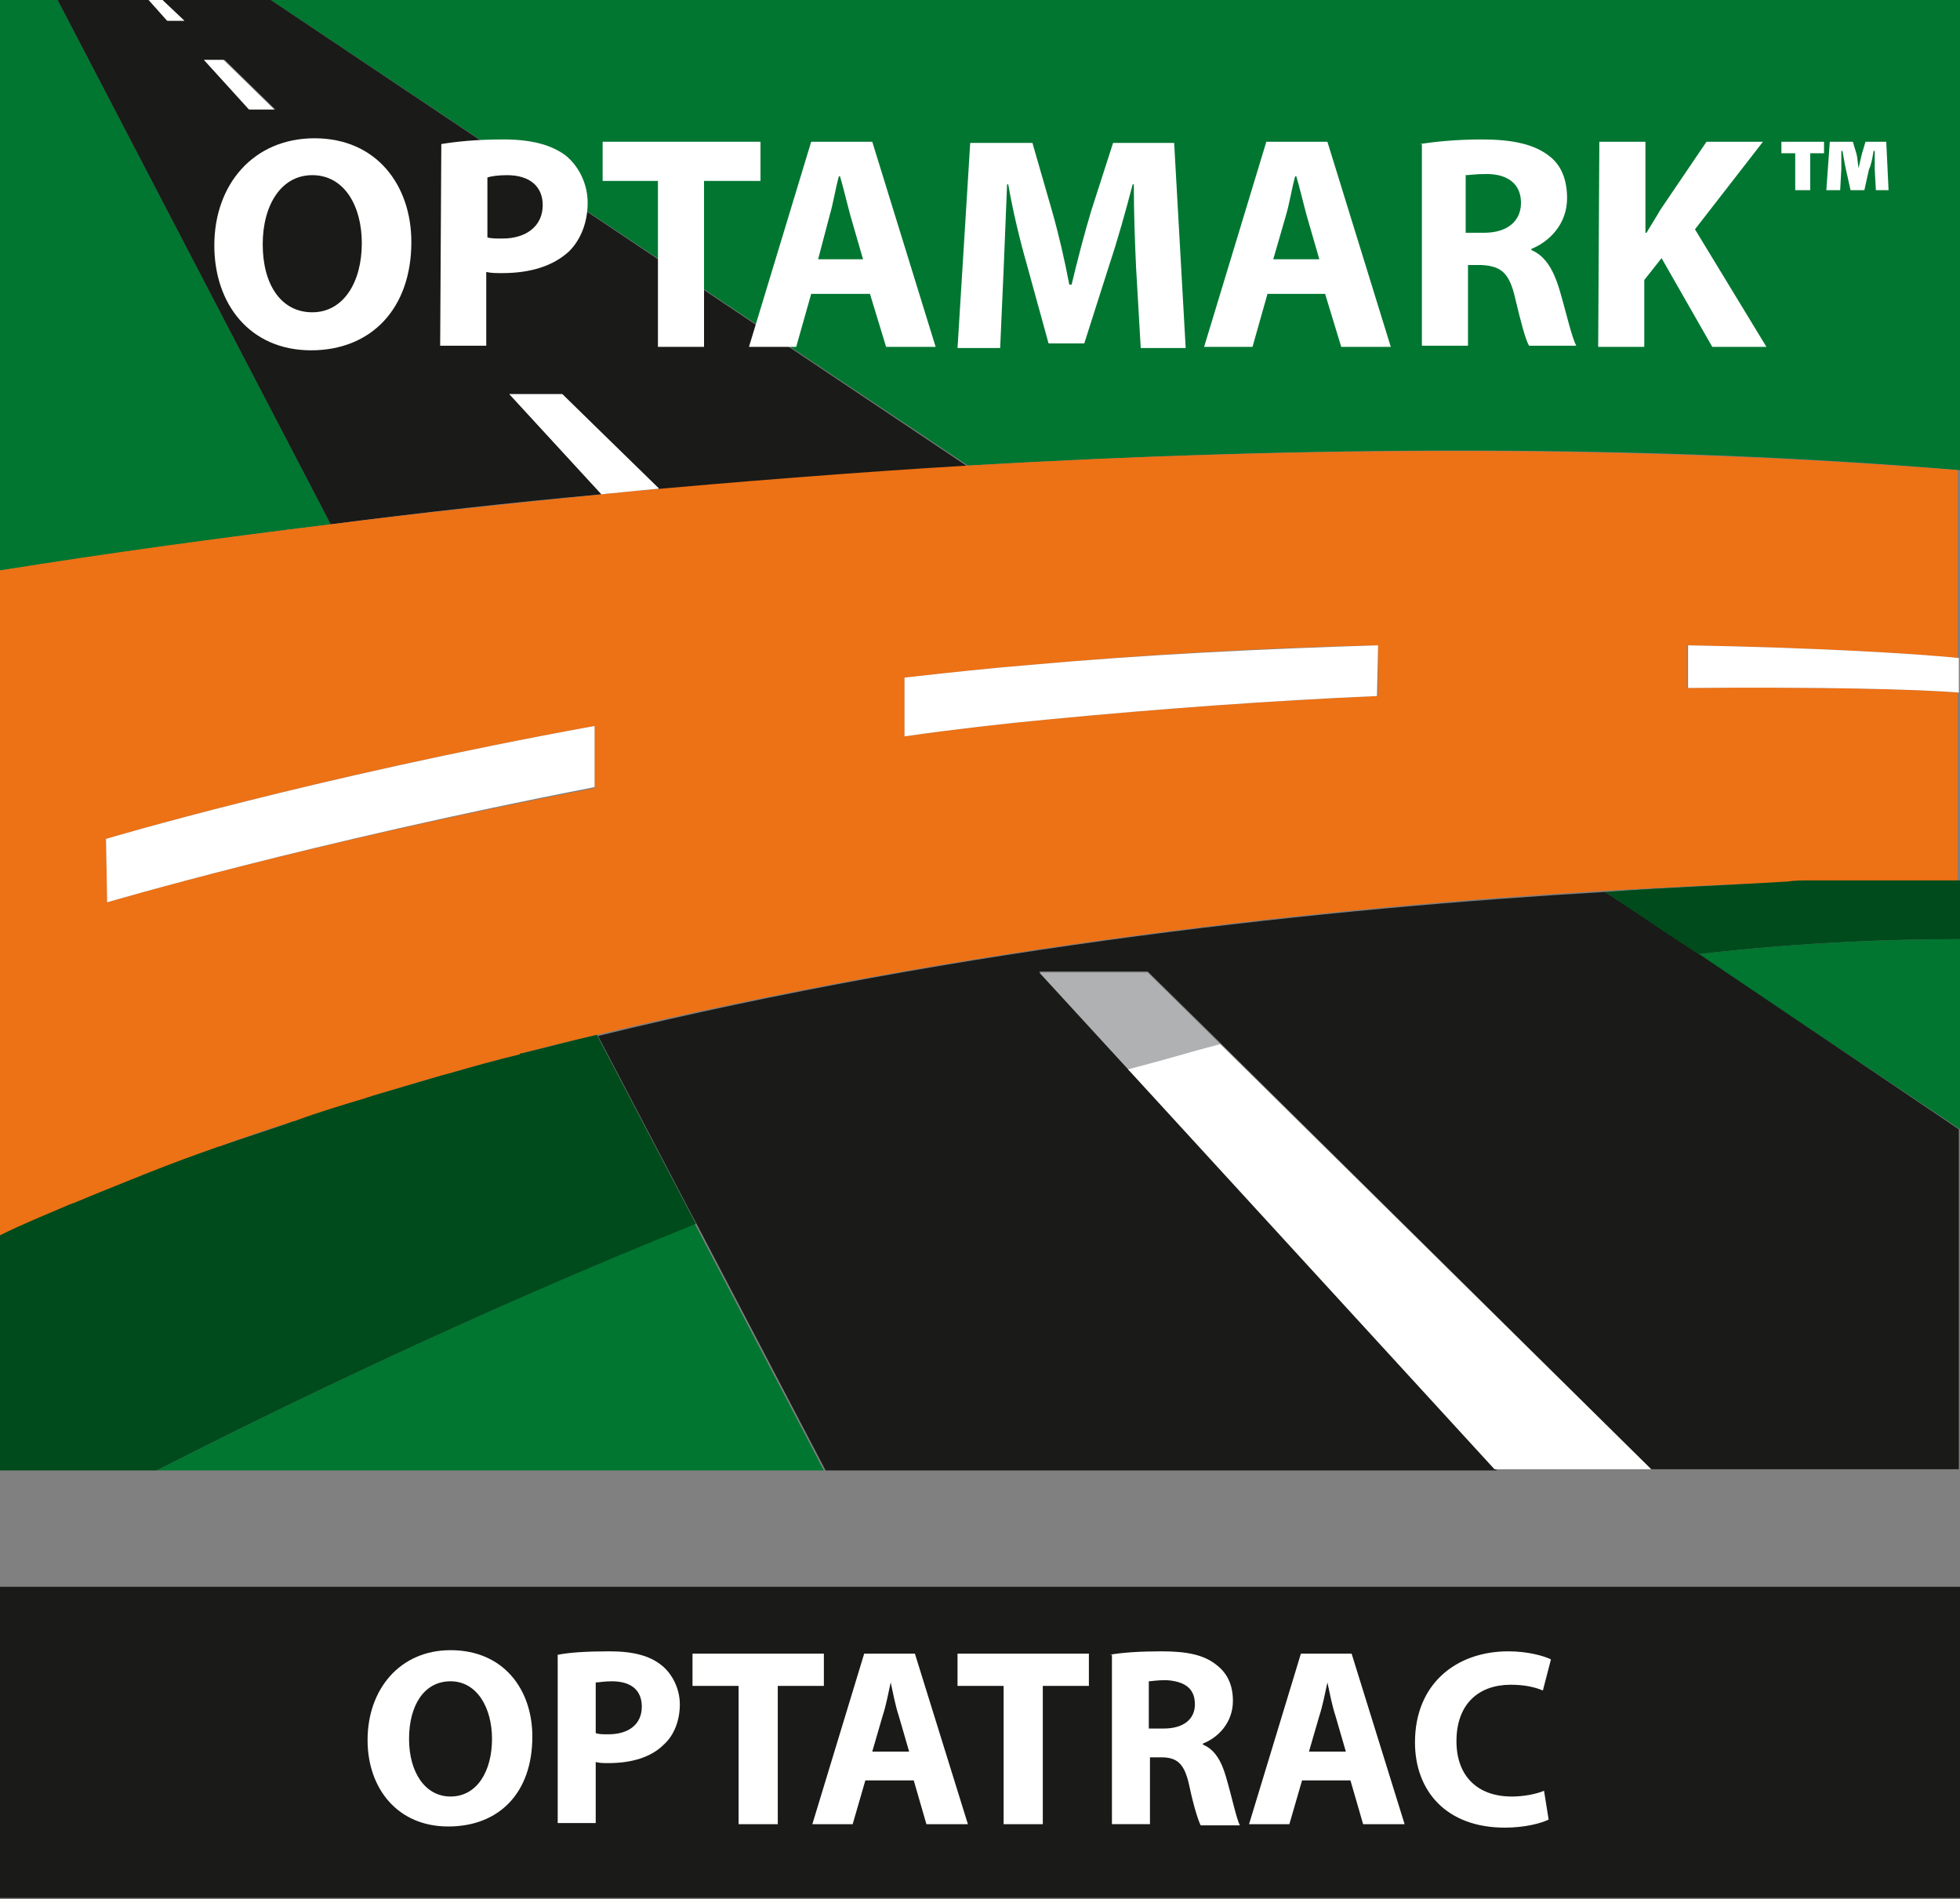 <?xml version="1.0" encoding="utf-8"?>
<!-- Generator: Adobe Illustrator 27.5.0, SVG Export Plug-In . SVG Version: 6.00 Build 0)  -->
<svg version="1.1" id="Lag_1" xmlns="http://www.w3.org/2000/svg" xmlns:xlink="http://www.w3.org/1999/xlink" x="0px" y="0px"
	 viewBox="0 0 170.1 164.8" style="enable-background:new 0 0 170.1 164.8;" xml:space="preserve">
<rect x="0" y="0" width="170.1" height="164.8" fill="#808080" stroke="none"/>
<style type="text/css">
	.st0{clip-path:url(#SVGID_00000022543773461936139820000010651953712023551664_);fill:#007631;}
	.st1{clip-path:url(#SVGID_00000085956775102116760290000001281729365169262992_);fill:#007631;}
	.st2{clip-path:url(#SVGID_00000025437542062222002670000000094825273122006974_);fill:#007631;}
	.st3{clip-path:url(#SVGID_00000168795463580957419010000014438282968944861317_);fill:#007631;}
	.st4{clip-path:url(#SVGID_00000072983421174989627850000016503996138376961980_);fill:#007631;}
	.st5{clip-path:url(#SVGID_00000067206942541429360220000011960917518999390138_);fill:#007631;}
	.st6{clip-path:url(#SVGID_00000016784585679574160690000012330971627184674966_);fill:#007631;}
	.st7{clip-path:url(#SVGID_00000170963328264734534670000010965722452149321916_);fill:#007631;}
	.st8{clip-path:url(#SVGID_00000103250283932902953130000004974668832409915542_);fill:#007631;}
	.st9{clip-path:url(#SVGID_00000085241755165581895280000002639014309627360154_);fill:#007631;}
	.st10{clip-path:url(#SVGID_00000111165015813953229530000006363096893152326302_);fill:#007631;}
	.st11{clip-path:url(#SVGID_00000128487025408790800720000012608277922213933479_);fill:#007631;}
	.st12{clip-path:url(#SVGID_00000160156148723497846300000006365745758063771535_);fill:#007631;}
	.st13{clip-path:url(#SVGID_00000178927549009579942250000002948281653901101495_);fill:#007631;}
	.st14{clip-path:url(#SVGID_00000005977545472684153120000012833667469446889350_);fill:#1A1A18;}
	.st15{clip-path:url(#SVGID_00000016037142231268982810000016673618586214823349_);fill:#1A1A18;}
	.st16{clip-path:url(#SVGID_00000031178444526859200310000006762754520308190633_);fill:#FFFFFF;}
	.st17{clip-path:url(#SVGID_00000116233874455316952310000014049662976236480937_);fill:#FFFFFF;}
	.st18{clip-path:url(#SVGID_00000026842880606947295000000010990634260737206196_);fill:#ED7115;}
	.st19{clip-path:url(#SVGID_00000065757899260015529850000010992347001499121807_);fill:#FFFFFF;}
	.st20{clip-path:url(#SVGID_00000116197486052695390260000017273244617331889843_);fill:#FFFFFF;}
	.st21{clip-path:url(#SVGID_00000111871641870578751460000011094183767947679671_);fill:#FFFFFF;}
	.st22{clip-path:url(#SVGID_00000003821005246048239500000007845898654435131033_);fill:#004B1B;}
	.st23{clip-path:url(#SVGID_00000034777757366517046880000016013821992288927422_);fill:#004B1B;}
	.st24{clip-path:url(#SVGID_00000059998490906663847050000009408234493608033468_);fill:#B0B1B2;}
	.st25{clip-path:url(#SVGID_00000079479773053053335680000003172555009760319145_);fill:#FFFFFF;}
	.st26{clip-path:url(#SVGID_00000137827335977924547260000010419579166284092301_);fill:#FFFFFF;}
	.st27{fill:#FFFFFF;}
	.st28{fill:#1A1A18;}
	.st29{fill:none;}
	.st30{enable-background:new    ;}
</style>
<g>
	<g>
		<defs>
			<rect id="SVGID_1_" width="170.1" height="127.6"/>
		</defs>
		<clipPath id="SVGID_00000150077870246607501640000007165946559467531180_">
			<use xlink:href="#SVGID_1_"  style="overflow:visible;"/>
		</clipPath>
		<path style="clip-path:url(#SVGID_00000150077870246607501640000007165946559467531180_);fill:#007631;" d="M5,0H0v49.5
			c9.3-1.4,18.9-2.8,28.7-4L5,0z"/>
	</g>
	<g>
		<defs>
			<rect id="SVGID_00000145743756528201648300000011913744157275218052_" width="170.1" height="127.6"/>
		</defs>
		<clipPath id="SVGID_00000119097944206616092850000011381182988254549146_">
			<use xlink:href="#SVGID_00000145743756528201648300000011913744157275218052_"  style="overflow:visible;"/>
		</clipPath>
		<path style="clip-path:url(#SVGID_00000119097944206616092850000011381182988254549146_);fill:#007631;" d="M84,40.4
			c29.3-1.7,58.7-1.9,86.1,0.4V0H23.5L84,40.4z"/>
	</g>
	<g>
		<defs>
			<rect id="SVGID_00000119076592621745514520000013930007192618359220_" width="170.1" height="127.6"/>
		</defs>
		<clipPath id="SVGID_00000095340143785208683130000006442757238915388053_">
			<use xlink:href="#SVGID_00000119076592621745514520000013930007192618359220_"  style="overflow:visible;"/>
		</clipPath>
		<path style="clip-path:url(#SVGID_00000095340143785208683130000006442757238915388053_);fill:#007631;" d="M168.7,76.4
			c0.5,0,0.9,0,1.3,0C169.6,76.4,169.2,76.4,168.7,76.4"/>
	</g>
	<g>
		<defs>
			<rect id="SVGID_00000163766393524805272260000004325871273138637479_" width="170.1" height="127.6"/>
		</defs>
		<clipPath id="SVGID_00000030448976425798025850000001629785643158797441_">
			<use xlink:href="#SVGID_00000163766393524805272260000004325871273138637479_"  style="overflow:visible;"/>
		</clipPath>
		<path style="clip-path:url(#SVGID_00000030448976425798025850000001629785643158797441_);fill:#007631;" d="M167.3,76.4
			c0.4,0,0.7,0,1.1,0C168,76.4,167.7,76.4,167.3,76.4"/>
	</g>
	<g>
		<defs>
			<rect id="SVGID_00000047738801673071410500000008976566516310244284_" width="170.1" height="127.6"/>
		</defs>
		<clipPath id="SVGID_00000150067658924009042820000011761855181221995428_">
			<use xlink:href="#SVGID_00000047738801673071410500000008976566516310244284_"  style="overflow:visible;"/>
		</clipPath>
		<path style="clip-path:url(#SVGID_00000150067658924009042820000011761855181221995428_);fill:#007631;" d="M170.1,81.5
			c-5.4,0-13.1,0.2-22.7,1.3l-2.6-1.7L170.1,98V76.4V81.5z"/>
	</g>
	<g>
		<defs>
			<rect id="SVGID_00000167353909196794903400000005167948789565184683_" width="170.1" height="127.6"/>
		</defs>
		<clipPath id="SVGID_00000060002332819232857240000000055176936907864458_">
			<use xlink:href="#SVGID_00000167353909196794903400000005167948789565184683_"  style="overflow:visible;"/>
		</clipPath>
		<path style="clip-path:url(#SVGID_00000060002332819232857240000000055176936907864458_);fill:#007631;" d="M165.8,76.4
			c0.4,0,0.8,0,1.1,0C166.5,76.4,166.2,76.4,165.8,76.4"/>
	</g>
	<g>
		<defs>
			<rect id="SVGID_00000042738113952654023330000007858323224469389231_" width="170.1" height="127.6"/>
		</defs>
		<clipPath id="SVGID_00000125562019456357229730000015708777708697495703_">
			<use xlink:href="#SVGID_00000042738113952654023330000007858323224469389231_"  style="overflow:visible;"/>
		</clipPath>
		<path style="clip-path:url(#SVGID_00000125562019456357229730000015708777708697495703_);fill:#007631;" d="M154.9,76.7
			c-4.7,0.1-9.9,0.4-15.7,0.7C145,77,150.2,76.8,154.9,76.7"/>
	</g>
	<g>
		<defs>
			<rect id="SVGID_00000011723200068738265640000014148570385247738793_" width="170.1" height="127.6"/>
		</defs>
		<clipPath id="SVGID_00000100340900042079060450000015439203535428216992_">
			<use xlink:href="#SVGID_00000011723200068738265640000014148570385247738793_"  style="overflow:visible;"/>
		</clipPath>
		<path style="clip-path:url(#SVGID_00000100340900042079060450000015439203535428216992_);fill:#007631;" d="M13.6,127.6h57.9
			l-11.2-21.4C41.3,113.9,24.6,122,13.6,127.6"/>
	</g>
	<g>
		<defs>
			<rect id="SVGID_00000128476024209835993640000010853081812373690024_" width="170.1" height="127.6"/>
		</defs>
		<clipPath id="SVGID_00000137826015142259005960000001290012674604139648_">
			<use xlink:href="#SVGID_00000128476024209835993640000010853081812373690024_"  style="overflow:visible;"/>
		</clipPath>
		<path style="clip-path:url(#SVGID_00000137826015142259005960000001290012674604139648_);fill:#007631;" d="M154.9,76.7
			c0.6,0,1.3,0,1.9-0.1C156.2,76.6,155.6,76.6,154.9,76.7"/>
	</g>
	<g>
		<defs>
			<rect id="SVGID_00000170236551730075119010000001387514339755540622_" width="170.1" height="127.6"/>
		</defs>
		<clipPath id="SVGID_00000124863994354662617780000011341652238173148320_">
			<use xlink:href="#SVGID_00000170236551730075119010000001387514339755540622_"  style="overflow:visible;"/>
		</clipPath>
		<path style="clip-path:url(#SVGID_00000124863994354662617780000011341652238173148320_);fill:#007631;" d="M162.5,76.5
			c0.5,0,0.9,0,1.4,0C163.4,76.5,163,76.5,162.5,76.5"/>
	</g>
	<g>
		<defs>
			<rect id="SVGID_00000170236475677125222230000012212401328796465799_" width="170.1" height="127.6"/>
		</defs>
		<clipPath id="SVGID_00000021095189169376525510000012388062682416938936_">
			<use xlink:href="#SVGID_00000170236475677125222230000012212401328796465799_"  style="overflow:visible;"/>
		</clipPath>
		<path style="clip-path:url(#SVGID_00000021095189169376525510000012388062682416938936_);fill:#007631;" d="M160.7,76.5
			c0.5,0,1,0,1.5,0C161.7,76.5,161.2,76.5,160.7,76.5"/>
	</g>
	<g>
		<defs>
			<rect id="SVGID_00000074401198917806211360000001357427563410097298_" width="170.1" height="127.6"/>
		</defs>
		<clipPath id="SVGID_00000060727185061724891520000008493745327639139976_">
			<use xlink:href="#SVGID_00000074401198917806211360000001357427563410097298_"  style="overflow:visible;"/>
		</clipPath>
		<path style="clip-path:url(#SVGID_00000060727185061724891520000008493745327639139976_);fill:#007631;" d="M158.9,76.5
			c0.6,0,1.1,0,1.6,0C160,76.5,159.4,76.5,158.9,76.5"/>
	</g>
	<g>
		<defs>
			<rect id="SVGID_00000002352426742787602670000006048875853964211127_" width="170.1" height="127.6"/>
		</defs>
		<clipPath id="SVGID_00000025402360210867768590000017174406481976753281_">
			<use xlink:href="#SVGID_00000002352426742787602670000006048875853964211127_"  style="overflow:visible;"/>
		</clipPath>
		<path style="clip-path:url(#SVGID_00000025402360210867768590000017174406481976753281_);fill:#007631;" d="M157,76.6
			c0.6,0,1.2,0,1.7,0C158.1,76.6,157.5,76.6,157,76.6"/>
	</g>
	<g>
		<defs>
			<rect id="SVGID_00000075841540766482616290000015832310906745253037_" width="170.1" height="127.6"/>
		</defs>
		<clipPath id="SVGID_00000109028101316475713160000018426867170407486094_">
			<use xlink:href="#SVGID_00000075841540766482616290000015832310906745253037_"  style="overflow:visible;"/>
		</clipPath>
		<path style="clip-path:url(#SVGID_00000109028101316475713160000018426867170407486094_);fill:#007631;" d="M164.2,76.4
			c0.4,0,0.8,0,1.2,0C165,76.4,164.6,76.4,164.2,76.4"/>
	</g>
	<g>
		<defs>
			<rect id="SVGID_00000049910587067769667150000015852568901978229406_" width="170.1" height="127.6"/>
		</defs>
		<clipPath id="SVGID_00000091010229047056965370000002332107360091551386_">
			<use xlink:href="#SVGID_00000049910587067769667150000015852568901978229406_"  style="overflow:visible;"/>
		</clipPath>
		<path style="clip-path:url(#SVGID_00000091010229047056965370000002332107360091551386_);fill:#1A1A18;" d="M52.2,42.9l-8-8.7h4.6
			l8.4,8.3c-1,0.1-2.1,0.2-3.1,0.3C64,41.9,74,41.1,84,40.5L23.5,0h-9.4L16,1.8h-1.4L12.9,0H5l23.7,45.5
			C36.4,44.5,44.3,43.6,52.2,42.9 M17.7,5.2h1.8l4.4,4.3h-2.2L17.7,5.2z"/>
	</g>
	<g>
		<defs>
			<rect id="SVGID_00000141423741026830541880000000172490092457752202_" width="170.1" height="127.6"/>
		</defs>
		<clipPath id="SVGID_00000080207705086274717280000004853081420522507178_">
			<use xlink:href="#SVGID_00000141423741026830541880000000172490092457752202_"  style="overflow:visible;"/>
		</clipPath>
		<path style="clip-path:url(#SVGID_00000080207705086274717280000004853081420522507178_);fill:#1A1A18;" d="M139.3,77.4
			L139.3,77.4c-23.8,1.4-55.5,4.7-87.4,12.5l7.7,14.7l0.9,1.7l11.2,21.4H130L98,92.8l-7.8-8.5h9.4l6.3,6.2l37.4,37H170V98l-25.2-17
			L139.3,77.4z"/>
	</g>
	<g>
		<defs>
			<rect id="SVGID_00000016772878120401118060000017553531575818964625_" width="170.1" height="127.6"/>
		</defs>
		<clipPath id="SVGID_00000097462815106709561520000014732732526507736978_">
			<use xlink:href="#SVGID_00000016772878120401118060000017553531575818964625_"  style="overflow:visible;"/>
		</clipPath>
		<polygon style="clip-path:url(#SVGID_00000097462815106709561520000014732732526507736978_);fill:#FFFFFF;" points="19.4,5.2 
			17.7,5.2 21.6,9.5 23.8,9.5 		"/>
	</g>
	<g>
		<defs>
			<rect id="SVGID_00000169550953281727552710000015851851702702070685_" width="170.1" height="127.6"/>
		</defs>
		<clipPath id="SVGID_00000170265839657205788500000006183832279491695762_">
			<use xlink:href="#SVGID_00000169550953281727552710000015851851702702070685_"  style="overflow:visible;"/>
		</clipPath>
		<polygon style="clip-path:url(#SVGID_00000170265839657205788500000006183832279491695762_);fill:#FFFFFF;" points="16,1.8 
			14.1,0 12.9,0 14.5,1.8 		"/>
	</g>
	<g>
		<defs>
			<rect id="SVGID_00000123410867563422258500000011117194602940786823_" width="170.1" height="127.6"/>
		</defs>
		<clipPath id="SVGID_00000131328690977502719840000011393123586841374365_">
			<use xlink:href="#SVGID_00000123410867563422258500000011117194602940786823_"  style="overflow:visible;"/>
		</clipPath>
		<path style="clip-path:url(#SVGID_00000131328690977502719840000011393123586841374365_);fill:#ED7115;" d="M84,40.4
			c-10,0.6-20,1.4-29.9,2.3c-0.6,0.1-1.2,0.1-1.9,0.2c-7.9,0.8-15.7,1.6-23.5,2.6C18.9,46.7,9.3,48,0,49.5v57.7
			c2-0.9,4.1-1.8,6.1-2.7c0.1,0,0.2-0.1,0.3-0.1c2-0.8,3.9-1.6,5.9-2.4c0.2-0.1,0.3-0.1,0.5-0.2c1.9-0.7,3.9-1.5,5.9-2.2
			c0.2-0.1,0.4-0.1,0.6-0.2c1.9-0.7,3.9-1.4,5.9-2c0.2-0.1,0.4-0.1,0.6-0.2c2-0.7,4-1.3,5.9-1.9c0.2-0.1,0.4-0.1,0.6-0.2
			c2-0.6,4-1.2,6.1-1.8c0.1,0,0.3-0.1,0.4-0.1c2.1-0.6,4.2-1.2,6.3-1.7c0.1,0,0.2,0,0.2-0.1c2.2-0.6,4.4-1.1,6.5-1.6
			c31.9-7.7,63.6-11.1,87.4-12.5c5.7-0.3,11-0.6,15.7-0.7l0,0c0.6,0,1.3,0,1.9-0.1h0.1c0.6,0,1.2,0,1.7,0c0.1,0,0.1,0,0.2,0
			c0.6,0,1.1,0,1.6,0c0.1,0,0.1,0,0.2,0c0.5,0,1,0,1.5,0c0.1,0,0.2,0,0.3,0c0.5,0,0.9,0,1.4,0c0.1,0,0.2,0,0.3,0c0.4,0,0.8,0,1.2,0
			c0.1,0,0.3,0,0.4,0c0.4,0,0.8,0,1.1,0c0.1,0,0.3,0,0.4,0c0.4,0,0.7,0,1.1,0c0.1,0,0.2,0,0.3,0c0.5,0,0.9,0,1.3,0l0,0V60.1
			c-3.6-0.3-12.2-0.5-23.5-0.4V56c11,0.2,19.5,0.7,23.5,1.1V40.8C142.7,38.6,113.3,38.7,84,40.4 M9.3,78.3l-0.1-5.5
			c0,0,17.6-5.3,42.4-9.8v5.4C26.9,73.1,9.3,78.3,9.3,78.3 M91.3,62.4c-4.3,0.4-8.6,0.9-12.8,1.5v-5.1c3.6-0.4,7.2-0.8,10.9-1.1
			c10-0.9,20.3-1.5,30.2-1.7v4.4C110.4,60.8,100.7,61.5,91.3,62.4"/>
	</g>
	<g>
		<defs>
			<rect id="SVGID_00000054239401847381715060000008606603769832829860_" width="170.1" height="127.6"/>
		</defs>
		<clipPath id="SVGID_00000062160858863057573030000005599871812719704453_">
			<use xlink:href="#SVGID_00000054239401847381715060000008606603769832829860_"  style="overflow:visible;"/>
		</clipPath>
		<path style="clip-path:url(#SVGID_00000062160858863057573030000005599871812719704453_);fill:#FFFFFF;" d="M51.6,63
			c-24.7,4.5-42.4,9.8-42.4,9.8l0.1,5.5c0,0,17.6-5.2,42.3-10V63z"/>
	</g>
	<g>
		<defs>
			<rect id="SVGID_00000134251902516668957940000016368092419911015831_" width="170.1" height="127.6"/>
		</defs>
		<clipPath id="SVGID_00000163040932185464372940000003917619576892731317_">
			<use xlink:href="#SVGID_00000134251902516668957940000016368092419911015831_"  style="overflow:visible;"/>
		</clipPath>
		<path style="clip-path:url(#SVGID_00000163040932185464372940000003917619576892731317_);fill:#FFFFFF;" d="M119.6,56
			c-9.9,0.3-20.2,0.8-30.2,1.7c-3.7,0.3-7.3,0.7-10.9,1.1v5.1c4.2-0.6,8.5-1.1,12.8-1.5c9.4-0.9,19-1.6,28.2-2L119.6,56L119.6,56z"
			/>
	</g>
	<g>
		<defs>
			<rect id="SVGID_00000005242897953987356700000012769832011128658357_" width="170.1" height="127.6"/>
		</defs>
		<clipPath id="SVGID_00000039827539152271565290000010741384682389624732_">
			<use xlink:href="#SVGID_00000005242897953987356700000012769832011128658357_"  style="overflow:visible;"/>
		</clipPath>
		<path style="clip-path:url(#SVGID_00000039827539152271565290000010741384682389624732_);fill:#FFFFFF;" d="M146.5,59.7
			c11.3-0.1,19.9,0.1,23.5,0.4v-3c-4-0.4-12.6-0.9-23.5-1.1V59.7z"/>
	</g>
	<g>
		<defs>
			<rect id="SVGID_00000095324308480409430980000013236999307101087125_" width="170.1" height="127.6"/>
		</defs>
		<clipPath id="SVGID_00000153699593882239220150000009536888471260566678_">
			<use xlink:href="#SVGID_00000095324308480409430980000013236999307101087125_"  style="overflow:visible;"/>
		</clipPath>
		<path style="clip-path:url(#SVGID_00000153699593882239220150000009536888471260566678_);fill:#004B1B;" d="M60.4,106.2l-0.9-1.7
			l-7.7-14.7c-2.2,0.5-4.4,1.1-6.5,1.6c-0.1,0-0.2,0-0.2,0.1c-2.1,0.5-4.2,1.1-6.3,1.7c-0.1,0-0.3,0.1-0.4,0.1
			c-2,0.6-4.1,1.2-6.1,1.8c-0.2,0.1-0.4,0.1-0.6,0.2c-2,0.6-4,1.2-5.9,1.9c-0.2,0.1-0.4,0.1-0.6,0.2c-2,0.7-3.9,1.3-5.9,2
			c-0.2,0.1-0.4,0.1-0.6,0.2c-2,0.7-3.9,1.4-5.9,2.2c-0.2,0.1-0.3,0.1-0.5,0.2c-2,0.8-4,1.6-5.9,2.4c-0.1,0-0.2,0.1-0.3,0.1
			C4,105.4,2,106.2,0,107.2v20.4h13.6C24.6,122,41.3,113.9,60.4,106.2"/>
	</g>
	<g>
		<defs>
			<rect id="SVGID_00000052099399477467848540000010128759433520497566_" width="170.1" height="127.6"/>
		</defs>
		<clipPath id="SVGID_00000013893307299398393480000010311113361712124067_">
			<use xlink:href="#SVGID_00000052099399477467848540000010128759433520497566_"  style="overflow:visible;"/>
		</clipPath>
		<path style="clip-path:url(#SVGID_00000013893307299398393480000010311113361712124067_);fill:#004B1B;" d="M139.3,77.4l5.5,3.7
			l2.6,1.7c9.6-1.1,17.3-1.3,22.7-1.3v-5.1l0,0c-0.4,0-0.9,0-1.3,0c-0.1,0-0.2,0-0.3,0c-0.4,0-0.7,0-1.1,0c-0.1,0-0.2,0-0.4,0
			c-0.4,0-0.7,0-1.1,0c-0.1,0-0.3,0-0.4,0c-0.4,0-0.8,0-1.2,0c-0.1,0-0.2,0-0.3,0c-0.5,0-0.9,0-1.4,0c-0.1,0-0.2,0-0.3,0
			c-0.5,0-1,0-1.5,0c-0.1,0-0.1,0-0.2,0c-0.5,0-1.1,0-1.6,0c-0.1,0-0.1,0-0.2,0c-0.6,0-1.1,0-1.7,0H157c-0.6,0-1.2,0-1.9,0.1l0,0
			C150.2,76.8,145,77,139.3,77.4"/>
	</g>
	<g>
		<defs>
			<rect id="SVGID_00000046318505121408056720000004178939833153747627_" width="170.1" height="127.6"/>
		</defs>
		<clipPath id="SVGID_00000051354288218735400500000009049571040464904112_">
			<use xlink:href="#SVGID_00000046318505121408056720000004178939833153747627_"  style="overflow:visible;"/>
		</clipPath>
		<path style="clip-path:url(#SVGID_00000051354288218735400500000009049571040464904112_);fill:#B0B1B2;" d="M105.9,90.6
			L105.9,90.6l-6.3-6.2h-9.4l7.8,8.5C100.6,92,103.3,91.3,105.9,90.6"/>
	</g>
	<g>
		<defs>
			<rect id="SVGID_00000013880731917403556290000008572677296302831031_" width="170.1" height="127.6"/>
		</defs>
		<clipPath id="SVGID_00000059998825604558257760000015167164654272515514_">
			<use xlink:href="#SVGID_00000013880731917403556290000008572677296302831031_"  style="overflow:visible;"/>
		</clipPath>
		<path style="clip-path:url(#SVGID_00000059998825604558257760000015167164654272515514_);fill:#FFFFFF;" d="M48.8,34.2h-4.6l8,8.7
			c0.6-0.1,1.2-0.1,1.9-0.2c1-0.1,2.1-0.2,3.1-0.3L48.8,34.2z"/>
	</g>
	<g>
		<defs>
			<rect id="SVGID_00000172415878857983055640000012303066312105963140_" width="170.1" height="127.6"/>
		</defs>
		<clipPath id="SVGID_00000155135378687323052040000007194462209404966590_">
			<use xlink:href="#SVGID_00000172415878857983055640000012303066312105963140_"  style="overflow:visible;"/>
		</clipPath>
		<path style="clip-path:url(#SVGID_00000155135378687323052040000007194462209404966590_);fill:#FFFFFF;" d="M105.9,90.6
			c-2.7,0.7-5.3,1.5-8,2.2l31.8,34.7h13.6L105.9,90.6z"/>
	</g>
</g>
<g>
	<path class="st27" d="M35.7,21c0,5.8-3.5,9.4-8.7,9.4c-5.3,0-8.4-4-8.4-9.1c0-5.3,3.4-9.3,8.7-9.3C32.7,12,35.7,16.1,35.7,21
		 M22.8,21.2c0,3.5,1.6,5.9,4.3,5.9s4.3-2.6,4.3-6c0-3.2-1.5-5.9-4.3-5.9C24.4,15.2,22.8,17.8,22.8,21.2"/>
	<path class="st27" d="M38.3,12.5c1.2-0.2,3-0.4,5.4-0.4c2.5,0,4.2,0.5,5.4,1.4c1.1,0.9,1.9,2.4,1.9,4.1s-0.6,3.2-1.6,4.2
		c-1.4,1.3-3.4,1.9-5.8,1.9c-0.5,0-1,0-1.4-0.1V30h-4L38.3,12.5L38.3,12.5z M42.3,20.6c0.3,0.1,0.8,0.1,1.3,0.1
		c2.1,0,3.5-1.1,3.5-2.9c0-1.6-1.1-2.6-3.1-2.6c-0.8,0-1.4,0.1-1.7,0.2V20.6z"/>
	<polygon class="st27" points="57.1,15.7 52.3,15.7 52.3,12.3 66,12.3 66,15.7 61.1,15.7 61.1,30.1 57.1,30.1 	"/>
	<path class="st27" d="M70.4,25.5l-1.3,4.6H65l5.4-17.8h5.3l5.5,17.8h-4.3l-1.4-4.6H70.4z M74.9,22.5l-1.1-3.8
		c-0.3-1.1-0.6-2.4-0.9-3.4h-0.1c-0.3,1.1-0.5,2.4-0.8,3.4l-1,3.8H74.9z"/>
	<path class="st27" d="M98.6,23.3c-0.1-2.1-0.2-4.7-0.2-7.3h-0.1c-0.6,2.3-1.3,4.8-2,6.9l-2.2,6.9H91l-1.9-6.9
		c-0.6-2.1-1.2-4.6-1.6-6.9h-0.1c-0.1,2.4-0.2,5.1-0.3,7.4l-0.3,6.8h-3.7l1.1-17.8h5.4l1.7,5.9c0.6,2.1,1.1,4.3,1.5,6.4H93
		c0.5-2.1,1.1-4.4,1.7-6.4l1.9-5.9h5.3l1,17.8H99L98.6,23.3z"/>
	<path class="st27" d="M110,25.5l-1.3,4.6h-4.2l5.4-17.8h5.3l5.5,17.8h-4.3l-1.4-4.6H110z M114.5,22.5l-1.1-3.8
		c-0.3-1.1-0.6-2.4-0.9-3.4h-0.1c-0.3,1.1-0.5,2.4-0.8,3.4l-1.1,3.8H114.5z"/>
	<path class="st27" d="M123.2,12.5c1.3-0.2,3.2-0.4,5.4-0.4c2.6,0,4.5,0.4,5.8,1.4c1.1,0.8,1.6,2.1,1.6,3.7c0,2.3-1.6,3.8-3.1,4.4
		v0.1c1.2,0.5,1.9,1.7,2.4,3.3c0.6,2,1.1,4.3,1.5,5h-4.1c-0.3-0.5-0.7-2-1.2-4.1c-0.5-2.2-1.2-2.8-2.9-2.9h-1.2v7h-4V12.5H123.2z
		 M127.2,20.2h1.6c2,0,3.2-1,3.2-2.6s-1.1-2.5-3-2.5c-1,0-1.5,0.1-1.8,0.1V20.2z"/>
	<path class="st27" d="M138.8,12.3h4v7.9h0.1c0.4-0.7,0.8-1.3,1.2-2l4-5.9h4.9l-5.9,7.6l6.2,10.2h-4.7l-4.4-7.7l-1.5,1.9v5.8h-4
		L138.8,12.3L138.8,12.3z"/>
</g>
<g>
	<path class="st27" d="M158.3,12.3v1h-1.2v3.2h-1.3v-3.2h-1.2v-1H158.3z M162.8,16.5l-0.1-1.8c0-0.5,0-1,0-1.6h-0.1
		c-0.1,0.6-0.2,1.2-0.4,1.6l-0.4,1.8h-1.2l-0.4-1.8c-0.1-0.4-0.2-1.1-0.3-1.6h-0.1c0,0.6,0,1.1,0,1.6l-0.1,1.8h-1.2l0.3-4.2h2l0.3,1
		c0.1,0.3,0.1,0.7,0.2,1.3l0,0c0.1-0.5,0.2-0.9,0.3-1.3l0.3-1h1.8l0.2,4.2H162.8z"/>
</g>
<rect y="137.7" class="st28" width="170.1" height="27"/>
<rect y="142.6" class="st29" width="170.1" height="15.9"/>
<g class="st30">
	<path class="st27" d="M46.2,150.7c0,4.9-2.9,7.8-7.3,7.8c-4.4,0-7-3.3-7-7.5c0-4.4,2.8-7.8,7.2-7.8
		C43.7,143.2,46.2,146.6,46.2,150.7z M35.5,150.9c0,2.9,1.4,5,3.6,5c2.3,0,3.6-2.2,3.6-5c0-2.7-1.3-5-3.6-5
		C36.8,145.9,35.5,148,35.5,150.9z"/>
	<path class="st27" d="M48.4,143.6c1-0.2,2.5-0.3,4.5-0.3c2.1,0,3.5,0.4,4.5,1.2c0.9,0.7,1.6,2,1.6,3.4s-0.5,2.7-1.4,3.5
		c-1.1,1.1-2.8,1.6-4.8,1.6c-0.4,0-0.8,0-1.1-0.1v5.3h-3.3V143.6z M51.7,150.4c0.3,0.1,0.6,0.1,1.1,0.1c1.8,0,2.9-0.9,2.9-2.4
		c0-1.4-0.9-2.2-2.6-2.2c-0.7,0-1.1,0.1-1.4,0.1V150.4z"/>
	<path class="st27" d="M64.1,146.3h-4v-2.8h11.4v2.8h-4v12h-3.4V146.3z"/>
	<path class="st27" d="M75.1,154.5l-1.1,3.8h-3.5l4.5-14.8h4.4l4.6,14.8h-3.6l-1.1-3.8H75.1z M78.9,152l-0.9-3.1
		c-0.3-0.9-0.5-2-0.7-2.9h0c-0.2,0.9-0.4,2-0.7,2.9l-0.9,3.1H78.9z"/>
	<path class="st27" d="M87.1,146.3h-4v-2.8h11.4v2.8h-4v12h-3.4V146.3z"/>
	<path class="st27" d="M96.3,143.6c1.1-0.2,2.7-0.3,4.5-0.3c2.2,0,3.7,0.3,4.8,1.2c0.9,0.7,1.4,1.7,1.4,3.1c0,1.9-1.3,3.2-2.6,3.7
		v0.1c1,0.4,1.6,1.4,2,2.8c0.5,1.7,0.9,3.6,1.2,4.2h-3.4c-0.2-0.4-0.6-1.6-1-3.5c-0.4-1.8-1-2.4-2.4-2.4h-1v5.8h-3.3V143.6z
		 M99.7,150h1.3c1.7,0,2.7-0.8,2.7-2.1c0-1.4-0.9-2-2.5-2.1c-0.8,0-1.3,0.1-1.5,0.1V150z"/>
	<path class="st27" d="M113,154.5l-1.1,3.8h-3.5l4.5-14.8h4.4l4.6,14.8h-3.6l-1.1-3.8H113z M116.8,152l-0.9-3.1
		c-0.3-0.9-0.5-2-0.7-2.9h0c-0.2,0.9-0.4,2-0.7,2.9l-0.9,3.1H116.8z"/>
	<path class="st27" d="M134.4,157.9c-0.6,0.3-2,0.7-3.8,0.7c-5.1,0-7.8-3.2-7.8-7.4c0-5.1,3.6-7.9,8.1-7.9c1.7,0,3.1,0.4,3.7,0.7
		l-0.7,2.7c-0.7-0.3-1.6-0.5-2.8-0.5c-2.7,0-4.7,1.6-4.7,4.9c0,3,1.8,4.8,4.8,4.8c1,0,2.1-0.2,2.8-0.5L134.4,157.9z"/>
</g>
</svg>
